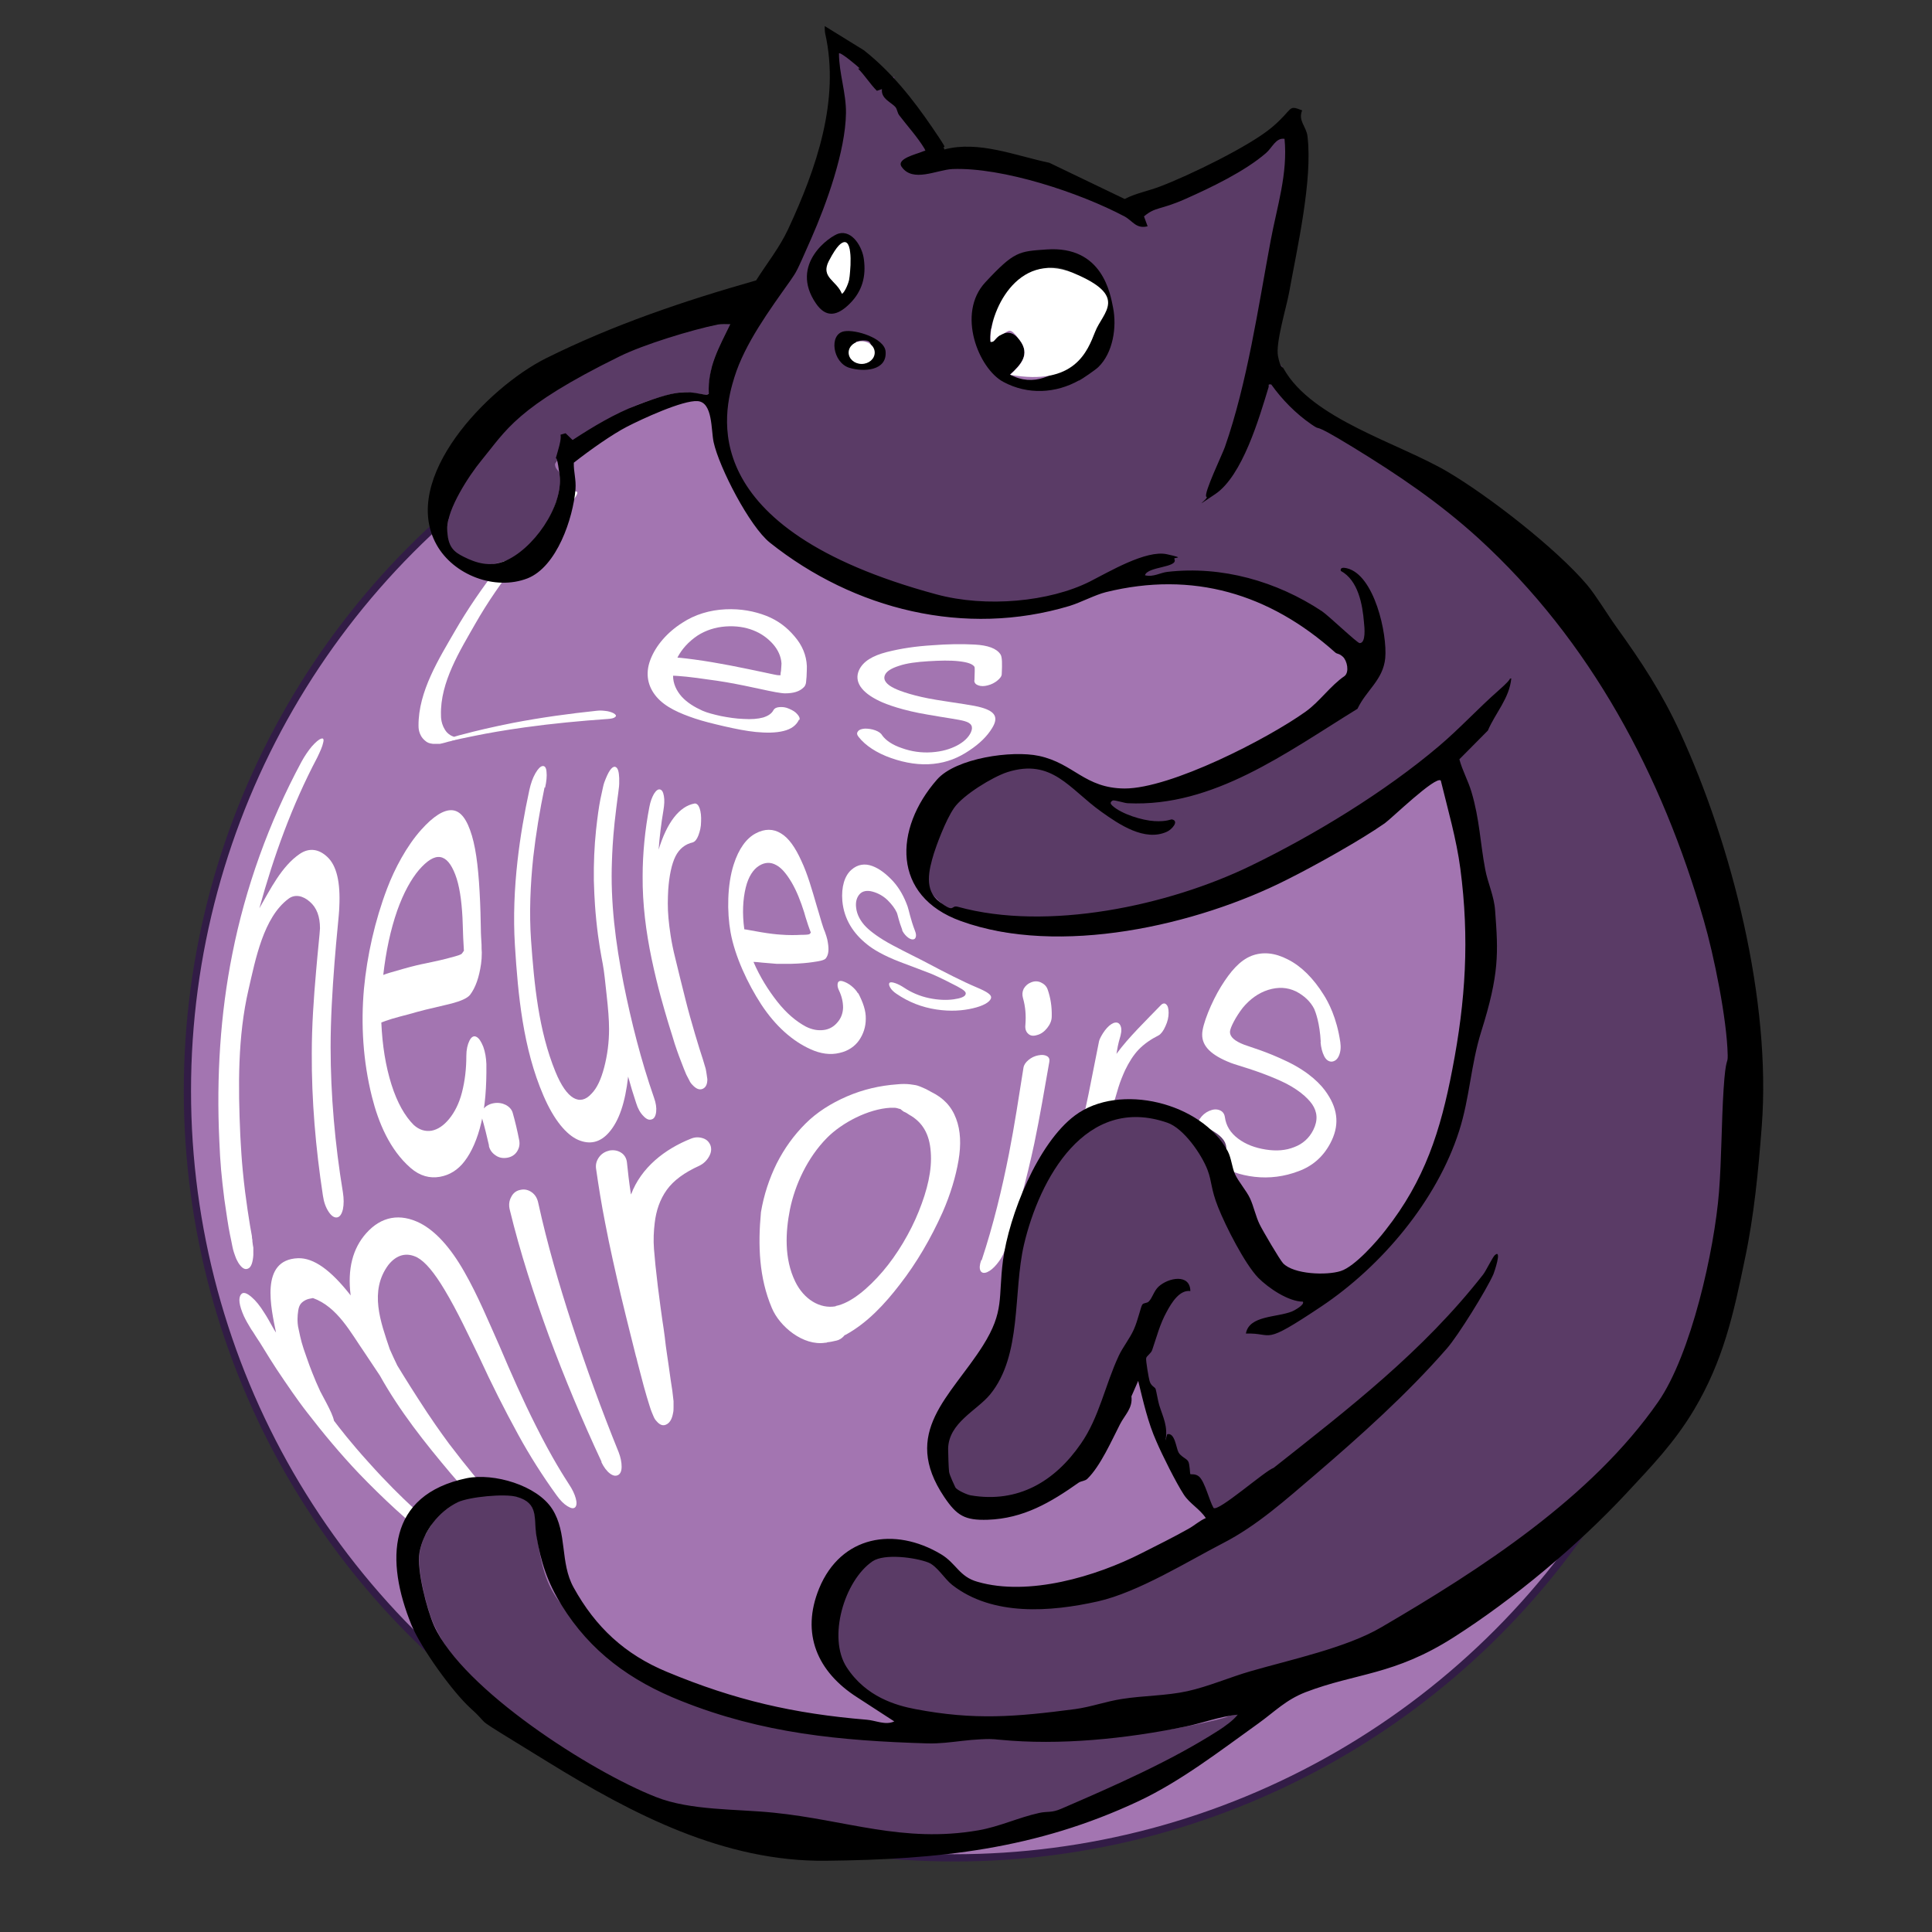 <?xml version="1.0" encoding="UTF-8"?>
<svg xmlns="http://www.w3.org/2000/svg" id="Calque_1" version="1.1" viewBox="0 0 800 800">
  <rect x="0" y="0" width="800" height="800" fill="#333333" stroke="none"/>
  <!-- Generator: Adobe Illustrator 29.2.1, SVG Export Plug-In . SVG Version: 2.1.0 Build 116)  -->
  <defs>
    <style>
      .st0 {
        stroke: #5a3b66;
        stroke-width: 6px;
      }

      .st0, .st1 {
        fill: #5a3b66;
      }

      .st0, .st2 {
        stroke-miterlimit: 10;
      }

      .st3 {
        fill: #fff;
      }

      .st2 {
        fill: #a375b1;
        stroke: #321c46;
        stroke-width: 3px;
      }
    </style>
  </defs>
  <circle class="st2" cx="395.2" cy="451.7" r="317.6"></circle>
  <g>
    <path class="st3" d="M131.3,313.8c-10.4,19.7-18,40.8-23.9,62.3,4.5-7.8,9.2-17.4,16.7-22.5,4.1-2.8,8.1-1.9,11.4,1.2,3.9,3.6,5.5,10.5,5,20.7-.1,3.7-1.1,11.5-2,23.3-.9,11.6-1.6,23.4-1.6,34.8,0,19.8,1.8,40.2,5.1,60.2.4,2.6.4,4.9,0,6.9-.5,2.1-1.3,3.2-2.4,3.4-1.1.2-2.3-.5-3.5-2.3-1.2-1.8-2-4-2.4-6.8-3-19.6-4.7-39.5-4.6-58.9,0-11.2.8-22.8,1.8-34.1.8-9.4,1.5-15.3,1.6-17.6,0-4.8-1.3-8.5-4.2-11-2.8-2.5-6.2-3.3-8.9-1.2-10.3,7.7-13.6,25-16.5,37.6-4.5,19.4-4.3,40.1-3.4,60.3.2,2.7.4,10.7,2,23.5.7,5.5,1.4,10,2,13.7.3,1.8.5,2.7.8,4.5,0,.7.1,1.2.2,1.6,0,.4,0,.9.1,1.3,0,.5.2,1.2.3,1.9,0,1.1,0,2.2,0,3.1-.2,3-.9,5.1-2.2,5.6-1.3.6-2.6-.2-4-2.4-.4-.7-.9-1.6-1.2-2.5-.3-.7-.5-1.5-.7-2-.2-.6-.4-1.4-.6-2.4-.2-1.2-.6-2.9-1-4.9-.7-3.4-1.4-8.3-2.3-14.5-1.2-9.7-1.7-14.6-2.1-24.6-1.2-25.9.4-52.1,5.4-77,5.4-27.3,15.1-54.4,28.6-79.5,1.3-2.4,2.8-4.6,4.3-6.4,1.6-1.8,2.9-2.9,3.8-3.2,1-.4,1.3.2.9,1.7-.3,1.5-1.2,3.5-2.4,6Z"></path>
    <path class="st3" d="M201.4,440.8c.1,9.2-.5,17.2-2.1,24-1.6,6.8-4,12.2-6.9,16-2.8,3.7-6.3,5.8-10.3,6.5-4.1.7-8.2-.3-12.1-3.7-8.6-7.5-13.3-18.7-16-29.5-3.7-14.8-4.6-30-3.3-44.6,1.3-13.8,4.5-28.2,9.6-41.6,3.1-8.2,8.1-17.6,14.1-24.3,5-5.6,9.4-8.4,12.9-8.1,3.5.3,6.1,3.8,8.1,10.5,2,6.7,2.9,15.9,3.4,27.5.1,1.9.2,5.5.3,10.7,0,2.7.2,5,.3,7,0,1.3,0,1.9.1,3.2,0,1.8-.1,3.3-.3,4.7-.8,5.6-2.3,9.9-4.6,12.9-1.2,1.4-3.8,2.5-7.5,3.5-2.7.7-6.4,1.5-10.9,2.6-2.8.7-4.2,1.1-7,1.9-2.8.7-4.2,1.1-7,1.9-1.9.6-3.4,1.1-4.3,1.5.4,9.5,1.8,18.1,4.2,25.7,2.4,7.6,5.6,13.1,9.2,16.7,2.3,2.1,4.8,2.8,7.4,2.4,2.6-.5,5-2.1,7.3-4.9,2.2-2.7,4.1-6.3,5.3-11,1.2-4.7,1.8-9.7,1.8-15.1,0-2.6.5-4.7,1.3-6.3.8-1.6,1.8-2.1,2.8-1.6,1.1.5,2,1.9,2.9,4.1.8,2.2,1.2,4.6,1.3,7.2ZM192.1,393.8c-.1-1.5-.2-3.4-.3-5.5-.2-4.4-.2-7.2-.3-8.4-.4-7.4-1.3-13.4-3-17.8-1.7-4.4-3.7-6.8-6.2-7.2-2.5-.4-5.4,1.4-8.8,5.3-3.3,3.9-6.4,9.5-9,16.8-2.8,8-4.7,17-5.8,26.7,1.2-.5,3.9-1.3,8.2-2.5,4.2-1.2,7.3-1.9,9.4-2.3,4.3-.9,7.9-1.7,10.3-2.4,2.7-.7,4.4-1.2,4.7-1.7.2-.2.4-.6.7-1Z"></path>
    <path class="st3" d="M225.5,326c-2,9.6-3.6,19.3-4.7,29-1.2,11.4-1.7,23.1-.9,34.4,1.3,18.1,3.1,37.3,10.1,54.4,4.7,11.5,10.2,14.3,14.9,9.1,2.3-2.3,4-6,5.3-11,1.3-5,2-10.3,2-15.8,0-3.9-.4-8.6-1-14-.6-5.5-1-9.7-1.6-12.9-.6-3.2-1.8-9.2-2.7-18.2-.9-9-.9-14.6-1-16.4-.1-7.1.2-14.1.9-20.8.6-5.6,1.2-9.8,1.8-12.8.4-2,.8-3.7,1.1-5.1.3-1.4.7-2.5,1.1-3.4,1.6-4,3.1-5.6,4.3-4.8.8.5,1.2,2,1.3,4.5,0,.9,0,1.4,0,2.3,0,.9-.1,1.3-.2,2.2-.1,1.1-.3,2.4-.5,3.9-.2,1.8-.7,5.1-1.2,9.9-.8,7.6-1,12.9-1.1,15.8-.7,17.3,1.5,34.1,4.8,50.9,3.2,15.9,7.2,31.8,12.6,47.3.8,2.2,1.1,4.2.9,5.9-.2,1.7-.8,2.8-1.8,3.1-1.1.4-2.2,0-3.5-1.4-1.3-1.3-2.3-3.1-3-5.4-1.4-4.3-2.1-6.5-3.3-10.9-1.2,10.6-3.7,18.4-8.1,23.3-3.5,3.9-7.7,5-12.6,2.9-4.8-2.1-10-8.1-14.4-18.4-8.4-19.5-10.5-41.4-11.8-62.4-.7-11.5-.2-23.3,1.1-34.8,1.1-9.8,2.8-19.6,4.9-29.3.6-2.7,1.4-5,2.5-6.9,1.1-1.9,2.1-2.9,3-3,.9-.1,1.5.7,1.6,2.4.2,1.7,0,4-.6,6.6Z"></path>
    <path class="st3" d="M272.6,352.2c3.5-11.6,8.7-18.4,15.1-19.5.8,0,1.5.6,2,2,.5,1.5.7,3.3.6,5.5,0,2.2-.5,4.1-1.1,5.7-.6,1.6-1.4,2.6-2.3,2.9-3.1.7-5.6,2.6-7.2,5.8-1.6,3.2-2.6,8.1-3,13.8-.2,3.6-.3,7.6.1,11.8.4,4.2,1.1,9.8,2.8,16.5,1.6,6.8,2.8,11.3,3.5,14.2,0,.1.3,1.2.8,3.2.5,2,1.1,4.3,1.8,6.8.7,2.5,1.4,4.9,2.1,7.3,1.3,4.4,2.4,7.9,3.2,10.3.5,1.6.9,3,1.2,4,.2.9.3,1.7.4,2.3.1.8.2,1.5.3,2.1,0,2-.6,3.3-1.8,3.9-1.4.7-2.9.1-4.5-1.7-.5-.5-.9-1.1-1.2-1.8-.3-.5-.6-1.2-1-1.9-.4-.7-.7-1.7-1.2-2.8-.7-1.9-1.8-4.5-2.9-7.7-.8-2.2-1.1-3.3-1.8-5.6-.6-1.8-.8-2.7-1.4-4.5-.3-.9-.4-1.4-.7-2.3-1.4-4.8-4-13.2-6.6-25.6-2.3-11-3.8-22.6-3.7-34.1,0-9.4,1-19.5,2.8-28.7.4-2.2,1.1-4,1.9-5.4.9-1.4,1.7-2,2.5-1.8.8.2,1.3,1,1.6,2.7.3,1.6.2,3.6-.2,6-.9,5.3-1.6,10.9-2,16.5Z"></path>
    <path class="st3" d="M355.3,411.1c2.1,4,3.3,7.5,3.2,10.8,0,3.3-1,6.3-2.8,8.9-1.7,2.4-4.4,4.4-8.1,5.2-3.7.9-7.8.4-12.1-1.6-7.3-3.3-14.4-9.5-20.3-18.5-5.6-8.6-10.9-19.9-12.7-29.9-1.5-8.4-1.4-19.6,1.3-28,2.1-6.6,5.3-10.9,9.1-12.9,3.7-2,7.3-2,10.5,0,3.2,1.9,5.9,5.8,8.4,11.3,2.6,5.5,4.4,11.9,6.5,19.1.4,1.2,1,3.4,1.9,6.4.5,1.6.9,2.9,1.4,4,.2.7.4,1.1.6,1.8.3,1,.5,1.8.6,2.6.5,3,.3,5.1-.9,6.6-.6.7-2.5,1.1-5.4,1.5-2,.3-5,.6-8.9.7-2.4,0-3.6,0-6,0-2.4-.2-3.6-.3-6-.5-1.7-.2-2.9-.3-3.6-.3,2.7,6.3,6.2,11.8,9.9,16.5,3.7,4.7,7.7,8.1,11.8,10.3,2.6,1.3,5,1.7,7.4,1.4,2.4-.3,4.3-1.5,5.7-3.2,1.4-1.6,2.2-3.6,2.3-6,0-2.3-.5-4.7-1.7-7.2-.6-1.2-.7-2.2-.5-3,.2-.8.9-1.1,2-.8,1.1.3,2.5,1,3.7,2,1.2,1,2.1,2,2.7,3.1ZM335.8,386.3c-.4-.9-.7-2-1.2-3.3-.9-2.7-1.4-4.4-1.6-5.2-1.5-4.7-3.1-8.8-5.2-12.4-2.1-3.5-4.1-6-6.4-7.2-2.3-1.3-4.7-1.2-7.1.3-2.4,1.5-4.4,4.5-5.5,9-1.2,4.9-1.5,10.8-.6,17.3,1,.1,3.3.6,6.9,1.2,3.6.6,6.3.9,8,1,3.7.3,6.6.2,8.5.1,2.2,0,3.5-.1,3.7-.4.1-.1.3-.3.4-.5Z"></path>
    <path class="st3" d="M373.7,385.3c-1.6-4.1-2-6.6-2.3-7.3-.8-1.8-2.1-3.5-3.9-5.3-1.9-1.8-4-2.9-6.2-3.5-2.2-.6-4.1-.3-5.3,1-1.2,1.3-1.8,3.2-1.5,5.6.3,3,1.9,5.8,4.2,8.1,1.6,1.6,5.2,4.5,11.1,7.6,6,3.2,10.9,5.5,14.6,7.5,6.6,3.5,14.2,7.4,19.9,9.8,4.5,1.9,6.6,3.2,6,4.7-.6,1.5-3.1,3-7.4,4-4.2,1-9.3,1.4-15.2.5-5.9-.9-11.4-3-16.5-6.5-1.2-.8-2.1-1.7-2.6-2.6-.5-.9-.6-1.5-.3-1.9.4-.4,1.2-.3,2.4.1,1.2.4,2.5,1.1,3.7,1.9,3,2,6.5,3.5,10.3,4.3,3.8.8,7.3.9,10.2.5,2.9-.4,4.6-1.1,4.9-2,.4-.9-.3-1.7-3.5-3.4-3.7-1.9-7-3.6-10.5-5.1-3-1.2-7.4-2.8-12.9-4.9-7.1-2.7-11.5-5.4-13.8-7.3-5.7-4.5-9.6-10.4-10.3-18-.5-6,1-10.5,3.7-12.9s5.7-2.7,8.7-1.6c3,1.1,5.8,3.3,8.6,6.3,2.7,3,4.6,6.5,6,10.4.6,1.7,1.2,5.3,3.1,10.2.4,1,.5,1.9.3,2.5-.2.7-.6,1-1.3,1-.7,0-1.5-.4-2.4-1.2-.9-.8-1.6-1.8-2.1-2.9Z"></path>
  </g>
  <g>
    <path class="st3" d="M235.8,208.8c-15,14.8-28.8,31.6-39,49.5-6.2,10.9-14.6,24.2-14.2,37.8,0,.6-.1,4.1,2.4,7.1,1,1,1.6,1.4,3,1.9,1.6-.5,2.4-.7,4-1.1,5.2-1.4,12-3,20.6-4.7,11.5-2.2,23.1-3.8,34.6-5,1.5-.2,3,0,4.4.2,1.4.3,2.4.7,3,1.2.6.5.6.9,0,1.3-.5.4-1.5.6-2.8.7-11.5.8-23.1,1.9-34.6,3.5-8.6,1.2-15.3,2.4-20.2,3.4-2.6.5-3.8.8-6.3,1.3-.7.2-1,.2-1.7.4-.3,0-.4,0-.7.2-.2,0-.3,0-.6.1-.3,0-.5.1-.7.2-.9.2-1.8.4-2.7.7-.8.2-1.5.4-2.1.5,0,0-.2,0-.4,0,0,0-.1,0-.2,0-.1,0-.2,0-.3,0,0,0,0,0-.2,0,0,0,0,0,0,0-.2,0-.2,0-.4,0-.6,0-1,0-1.5,0-1.6-.2-2.3-.5-3.3-1.4-2.7-2.3-2.6-5.6-2.6-6.1-.1-14.2,8.5-27.8,15.2-39.4,10.4-18,24-34.8,38.3-50.3,1.7-1.9,3.7-3.5,5.8-4.8,2.1-1.4,3.8-2.1,5.1-2.4,1.3-.3,1.6.1,1.2,1.1-.4,1-1.4,2.3-2.9,3.8Z"></path>
    <path class="st3" d="M330.9,297.9c-1.1,2.4-3.2,4-6.5,4.8-3.3.8-7.1.8-11.4.4-4-.4-8.5-1.3-13.3-2.4-4.7-1.1-8.4-2-12-3.2-6.2-2.1-12.1-4.6-15.8-8.9-3.7-4.3-4.8-9.6-2.6-15.4,2.2-5.8,6.9-11.3,13.2-15.3,5.3-3.5,11.5-5.3,17.9-5.6,6.4-.3,12,.8,16.9,2.7,4.8,1.9,8.5,4.7,11.7,8.5,3.2,3.7,4.9,7.8,5.1,12.3,0,.7,0,2.1-.1,3.9,0,.9-.2,1.8-.2,2.5,0,.4-.1.7-.2,1.1-.2.6-.5,1.1-.9,1.4-1.6,1.6-4.1,2.4-7.6,2.4-1.7,0-5.3-.7-10.3-1.8-3.6-.8-8.9-1.9-14-2.8-3.2-.5-4.8-.8-8.1-1.2-3.3-.5-5-.7-8.5-1.1-2.4-.2-4.3-.4-5.5-.4,0,3.3,1.4,6.2,3.6,8.7,2.3,2.5,5.3,4.3,8.6,5.8,2.1.9,4.5,1.5,7.6,2.2,3.1.6,6.3,1.1,9.4,1.2,3.2.2,5.9,0,8.1-.6,2.2-.7,3.6-1.7,4.3-3.1.4-.7,1.2-1.1,2.4-1.2,1.3-.1,2.6,0,4.1.7,1.4.6,2.6,1.3,3.4,2.3.8.9,1.1,1.7.8,2.4ZM323.2,279.8c0-.6,0-1.2.2-2,.1-1.6.2-2.6.2-3.1-.2-2.9-1.4-5.6-3.6-8.1-2.3-2.5-4.8-4.3-8.1-5.6-3.3-1.3-7.1-1.9-11.4-1.6-4.3.3-8.3,1.6-11.7,3.8-3.7,2.5-6.5,5.6-8.3,9.1,1.6.1,5.2.5,10.6,1.3,5.3.8,9.1,1.6,11.5,2,5.2,1,9.8,2,13.2,2.7,3.7.8,6,1.3,6.5,1.3.3,0,.7,0,1,0Z"></path>
    <path class="st3" d="M403.5,281.8c.1-3.3.2-5.3,0-5.7-.8-1.2-2.9-1.9-6.5-2.3-3.5-.4-7.8-.3-12.6,0-4.8.3-8.9.8-12.1,1.9-3.2,1-5.3,2.3-5.9,3.9-.8,2,.7,3.9,4.1,5.5,2.3,1.1,8.1,3.2,17.3,4.7,9.2,1.5,15.4,2.2,18.7,3.2,5.9,1.7,6.9,4.3,4.3,8.5-2,3.3-5.1,6.4-9.5,9.3-4.3,2.9-9,4.9-14.8,5.5-5.6.6-11.5-.3-17.5-2.4-6-2.1-10.7-5.2-13.5-8.8-.7-.9-.8-1.6-.2-2.3.5-.7,1.5-1,2.9-1.1,1.4,0,2.8.2,4.2.7,1.4.5,2.4,1.2,2.9,2.1,1.5,2.1,4.3,4,8.2,5.3,3.9,1.4,8.1,2,12.3,1.7,4.3-.3,7.6-1.3,10.5-2.8,2.8-1.5,4.7-3.3,5.7-5.4,1.1-2.4.3-3.9-2.6-4.7-2.4-.7-7.4-1.3-15.3-2.7-10.2-1.7-17-4.2-19.9-5.6-7.6-3.6-10.6-8.1-8.5-12.8,1.7-3.7,5.7-6,11.5-7.5,5.9-1.5,12.1-2.4,18.7-2.8,6.3-.5,12.2-.6,17.7-.3,5.5.3,9.1,1.6,10.7,4.1.7,1.1.7,3.9.5,8.1,0,.9-.7,1.8-1.8,2.7-1.1.9-2.4,1.6-4,2-1.5.4-2.8.4-3.9,0-1.1-.4-1.6-1-1.7-2Z"></path>
  </g>
  <g>
    <path class="st3" d="M210.9,659.6c-10.5-6.5-20.7-13.2-30.4-20.6-11.4-8.7-22.2-18.8-32-29-7.4-7.8-14.6-16.4-21.3-25.1-1.5-1.9-4.8-6.3-9.4-13.1-4.7-6.8-7.9-12.2-10.2-15.9-.1-.2-.3-.5-.6-.9-.3-.4-.7-1.1-1.3-2-.5-.9-1.1-1.7-1.7-2.6-1.3-2.1-2.3-3.9-3-5.4-2-4.5-2.4-7.5-1.2-9,.9-1.2,2.5-.6,4.6,1.3,1.4,1.2,3.2,3.3,5.1,6.4,1,1.5,2.1,3.5,3.5,6,.4.7.8,1.4,1.3,2.1-2-9.9-6.9-30.2,9.1-30.8,6.5-.2,13.6,4.9,21.8,15.4-1.4-11,.9-19.5,6.4-25.7,6.3-7.1,14.1-8.4,22.4-4.2,6.2,3.2,12.4,9.8,18.3,20.2,5.6,9.8,10,20.5,14.6,30.8,4.7,11.1,9.6,22.2,15,32.9,6.8,13.6,11.9,21.4,13.7,24.2,1.4,2.1,2.3,4,2.8,5.8.5,1.8.4,3-.2,3.7-.7.7-1.7.5-3.2-.4-1.5-.9-3-2.4-4.5-4.5-5.8-8-11.2-16.5-15.9-25.1-5.7-10.4-11.1-21.1-16.1-32-4.6-9.4-9-19-14.4-28-4.3-7.2-8-11.6-11.3-13.4-4.3-2.2-8.5-1.3-12,3.1-8,10.8-3.2,23.6.6,34.9,1.2,2.7,1.8,4,3.1,6.7,3.1,5.1,7.1,11.5,12.3,19.4,5.2,7.8,8.5,12.1,9.2,13.1,6.9,9.1,14,17.7,21.6,26.3.6.6.9.9,1.5,1.6.8.8,1.1,1.2,1.9,2,.8.9,1.5,1.5,2,1.9.9,1,1.4,1.4,2.4,2.4.4.5.8.9,1,1.1.7.7,1.4,1.5,2.1,2.3,1.9,2.5,3.1,4.3,3.1,5.4,0,1.2-1.4,1.1-4.3-.6-1.3-.7-2.2-1.4-2.9-1.9-.3-.3-.6-.5-.9-.7-.2-.2-.5-.4-.8-.7-3.7-3.2-8.7-7.7-14.5-13.9-5.8-6.2-9.5-10.6-11.5-12.9-10.8-12.8-21.2-25.9-29.4-40.6-2.1-3.1-4.1-6.2-6.2-9.3-5.9-8.5-11.3-19.1-21.5-22.8-1.2.2-2.2.4-3,.8-.8.4-1.5.9-2,1.5-.5.6-.9,1.5-1.1,2.8-.2,1.3-.3,2.5-.3,3.5,0,1,0,2.5.5,4.5.4,2,.8,3.7,1.2,5.2.4,1.5,1.1,3.6,2,6.1.9,2.6,1.7,4.8,2.4,6.5,1.2,3.1,1.9,4.6,3.3,7.7.1.2.4.7.9,1.7.8,1.5,1.4,2.7,1.8,3.4,1.5,2.9,2.6,5.2,3,7.1,2.2,2.9,6.7,8.8,14.3,17.2,7.5,8.4,13.8,14.5,18,18.4,4.2,4,9.9,9,17.3,14.9,7.5,5.9,14.7,11,21.5,15.3,2.9,1.9,5.4,3.7,7.7,5.4,2.2,1.7,3.5,2.9,3.8,3.6.3.7-.6.7-2.5,0-2-.7-4.5-1.9-7.3-3.6Z"></path>
    <path class="st3" d="M202.5,474.4c-.9-3.9-1.8-7.7-2.9-11.4-.5-1.5-.2-2.8.7-4,1-1.1,2.4-1.9,4.2-2.2,1.8-.3,3.5,0,4.9.7,1.5.8,2.5,1.9,2.9,3.3,1,3.5,1.9,7.3,2.7,11.4.3,1.7,0,3.2-.9,4.6-.9,1.4-2.3,2.3-4.1,2.6-1.8.3-3.4,0-4.8-1-1.5-1-2.4-2.3-2.8-4ZM249.1,605.3c-8-17.1-15.3-34.6-21.8-52.1-6.2-17-11.9-34.5-16.2-52.2-.5-2-.3-3.8.6-5.4.8-1.6,2.1-2.6,3.8-2.9,1.7-.4,3.3,0,4.7,1,1.4,1,2.3,2.5,2.7,4.5,3.7,16.9,8.6,33.7,13.9,50,5.8,17.8,12.3,35.7,19.4,53.2.8,2.1,1.2,4.1,1.2,5.9,0,1.8-.5,3-1.5,3.5-1,.5-2.1.3-3.4-.7-1.3-1-2.5-2.6-3.5-4.7Z"></path>
    <path class="st3" d="M261.3,494.6c4.2-11.2,14-18.8,24.8-23.1,1.7-.7,3.3-.7,4.9-.2,1.6.5,2.6,1.5,3.2,3,.5,1.5.3,3-.6,4.6-.9,1.6-2.2,2.9-4,3.8-6.2,2.8-10.7,6.1-13.5,10-2.8,3.9-4.4,8.5-5,13.7-.4,3.3-.6,7-.3,10.8.3,3.9.8,9,1.6,15.5.8,6.5,1.5,11.3,1.9,14.2,0,.2.2,1.3.5,3.3.3,2.1.6,4.4.9,7.1.4,2.6.7,5.2,1.1,7.6.6,4.7,1.2,8.3,1.6,11,.2,1.7.4,3.2.5,4.3,0,.9,0,1.9,0,2.5,0,.8,0,1.6-.2,2.4-.4,2.3-1.2,3.8-2.5,4.6-1.5.9-2.9.5-4.4-1.3-.4-.4-.8-1-1.1-1.7-.2-.5-.5-1.2-.8-1.9-.3-.7-.6-1.6-1-2.9-.6-1.9-1.4-4.5-2.3-7.8-.6-2.3-.9-3.4-1.5-5.7-.5-1.8-.7-2.7-1.2-4.6-.2-.9-.3-1.4-.6-2.3-1.2-4.9-3.4-13.4-6.2-25.1-2.3-9.9-4.6-19.9-6.5-29.9-1.6-8.1-2.8-15.7-3.8-22.7-.2-1.7.2-3.2,1.3-4.7,1.1-1.5,2.6-2.3,4.3-2.7,1.8-.3,3.4,0,4.8.9,1.4.9,2.2,2.3,2.4,4,.4,4,.9,8.3,1.6,12.9Z"></path>
    <path class="st3" d="M349.8,552.8c-1.1,1.4-2.4,2.1-3.4,2.3-1.3.3-2.6.6-3.8.7-.3.2-.6.2-.9.2-9.1,1.4-18.9-6.7-22.1-14.4-5.3-12.5-5.8-25.9-4.5-39.7,1.2-7.1,3.4-13.8,6.5-20.1,3.2-6.3,7.1-11.7,11.9-16.5,4.7-4.7,10.5-8.4,17.2-11.3,6.7-2.9,13.7-4.5,20.8-5,1.9-.2,3.7-.2,5.4,0,1.7.2,2.8.4,3.5.7.7.2,1.7.7,3.1,1.3.9.5,1.3.7,2.2,1.2,4.9,2.4,8.3,5.9,10.2,11,1.9,5,2.1,10.8,1,17.3-1.1,6.5-3.3,14-6.6,21.5-4.8,10.7-10.7,20.9-17.8,30-6,7.8-13.3,15.8-22.5,20.8ZM346,540.8c6.3-1.2,13.4-7.2,19.5-14.3,6-7,11.5-16.3,14.9-24.8,3.6-8.9,5.6-17.2,5-24.7-.5-7.5-3.5-12.4-8.9-15.4-.7-.5-1.5-1-2.3-1.3-.6-.4-.9-.7-1.4-1.1-.4,0-.8-.2-1.2-.3-.4-.1-.8-.2-1.2-.2-.7,0-1,0-1.7,0-9.2.5-20.1,6.2-26.3,12.5-8,8.1-13.2,19.3-15.3,29.6-1.8,9.1-2.5,20.3,2.2,29.9,3.5,7.2,10.1,11.4,16.8,10.2Z"></path>
    <path class="st3" d="M424.6,424.2c.3-3.8,0-7.4-1-10.9-.4-1.4-.3-2.7.3-3.9.7-1.2,1.7-2.1,3-2.6,1.4-.6,2.8-.6,4.1,0,1.3.6,2.3,1.5,2.8,2.9,1.2,3.4,1.8,7.1,1.7,11.2,0,1.7-.7,3.3-1.9,4.8-1.2,1.5-2.6,2.5-4.2,2.9-1.6.5-2.8.3-3.7-.6-.9-.8-1.3-2.1-1.1-3.7ZM406.5,521.8c4.8-14.5,8.4-29.4,11.3-44.1,2.3-11.7,4.1-23.7,6-35.6.2-1.2.9-2.2,2.1-3.2,1.2-1,2.5-1.6,4-1.9,1.5-.3,2.7-.2,3.6.3.9.5,1.2,1.3,1,2.4-2,11.3-3.9,22.7-6.2,33.7-3.2,14.9-7.2,30-12.3,44.5-.7,2-1.8,3.8-3.2,5.5-1.4,1.7-2.7,2.8-4.1,3.4-1.3.5-2.2.3-2.7-.6-.5-1-.4-2.4.3-4.4Z"></path>
    <path class="st3" d="M462.6,436c4.6-6.3,11.9-13.4,18.1-19.8.8-.8,1.6-.9,2.2-.3.7.6,1,1.8,1,3.5,0,1.7-.4,3.6-1.3,5.5-.8,1.9-1.9,3.3-2.8,3.8-3.2,1.6-6.1,3.6-8.3,5.9-2.2,2.3-4,5.2-5.6,8.5-1,2.2-2,4.6-2.8,7.2-.8,2.6-1.8,6.2-3.2,10.9-1.4,4.7-2.5,8.4-3.3,10.6,0,.1-.3,1-.8,2.6-.5,1.6-1.2,3.5-1.9,5.6-.7,2.1-1.5,4.2-2.2,6.2-1.4,3.8-2.7,6.9-3.6,9.2-.7,1.5-1.2,2.8-1.6,3.7-.4.8-.9,1.6-1.2,2.2-.4.7-.8,1.4-1.3,2.1-1.4,2-2.9,3.4-4.3,4.1-1.6.8-2.5.4-2.7-1.1,0-.4,0-.9,0-1.5,0-.5.2-1,.3-1.6.1-.6.4-1.4.7-2.5.5-1.6,1.2-3.9,2.1-6.7.6-1.9.9-2.9,1.5-4.7.5-1.5.7-2.3,1.1-3.7.2-.7.3-1.1.5-1.8,1.1-3.9,3-10.7,5-19.3,2-8.6,3.3-15.2,4.3-20.4,1-5.1,1.9-9.5,2.6-13.1.2-.9,1.2-2.8,2.4-4.4,1.2-1.6,2.4-2.6,3.6-3.1,1.2-.4,2.1-.2,2.7.8.6,1,.7,2.4.2,4.4-1.3,4.4-1.2,5-1.7,7.6Z"></path>
    <path class="st3" d="M546.9,431.6c-.4-8.1-2.2-12.6-2.7-13.8-1.5-3-4.1-5.5-7.6-7.3-3.6-1.7-7.3-1.9-11.5-.6-4.1,1.3-7.6,3.9-10.5,7.4-2.8,3.6-5.3,8.3-5.3,10,0,2.1,2,3.8,5.9,5.3,2.6,1,9,2.7,17.9,7,8.9,4.3,14,9.4,16.5,13.3,4.6,6.9,5,13.5,1.2,20.6-3,5.6-7.4,9.4-13.2,11.5-5.8,2.2-11.9,3-18.1,2.3-6-.7-11.3-2.5-15.9-5.9-4.6-3.3-7.2-7.8-7.9-13.7-.2-1.4.1-2.8,1.1-4.4,1-1.5,2.3-2.6,3.9-3.3,1.6-.7,3-.8,4.3-.3,1.3.5,2,1.5,2.2,2.9.5,3.6,2.3,6.5,5.5,8.9,3.2,2.4,7,3.8,11.4,4.5,4.4.7,8.3.4,11.8-1,3.5-1.3,6.2-3.7,7.9-7.1,2-4,1.7-7.5-.5-10.7-1.9-2.7-6.1-6.6-13.6-9.9-9.8-4.3-17-6-20.1-7.2-7.9-3.1-11.9-6.8-11.8-11.8,0-4,3.9-13.5,7.8-19.8,3.9-6.3,7.8-10.8,12.6-12.7,4.7-1.8,9.7-1.3,15.1,1.5,5.4,2.7,10.5,7.7,14.8,14.6,1.9,3,5.4,9.4,6.9,19.7.3,2.2.1,4-.6,5.6-.7,1.6-1.8,2.3-3,2.4-1.2,0-2.3-.7-3.1-2.3-.8-1.6-1.3-3.5-1.5-5.9Z"></path>
  </g>
  <g>
    <path class="st0" d="M356.9,27.6c2.8,2.8,5,6.4,7.8,9.2l2.1-.7c-.5,4.1,4,5.6,5.7,7.6s.7,2.3,1.5,3.3c3.5,4.6,7.5,8.9,10.5,13.9.3,1.6-.3.8-1,1.1-2.3,1-10.8,2.9-8.6,6.2,4.6,6.8,36.5-16.6,92.2,20.6,3.2,2.1,4.8,5.2,9.6,4.1l-1.5-4.1c4.9-4.1,11.4-4.7,17.1-7.2,10.6-4.7,24.6-11.3,33.4-19s4.1-6.5,7.7-5.9c1.4,14.4-3.1,28-5.7,41.9-5.2,27.8-9.7,59.1-19,85.7s-9,19.4-7.7,20.6c1.8.3,2.4-.2,3.7-1.1,11.3-7.6,18.2-31.6,22.1-44.3s-.5-1.3,1.1-1.1c4.5,6.3,10.2,12.1,16.6,16.5,5.3,3.6,11.8,6.1,17.1,9.4,18.8,11.5,35.8,22.9,52.1,37.8,46.5,42.4,146.5,129.8,86.6,339.6-20.2,70.8-135.5,152.7-295.8,151.3-33.6-.5-48.2-16.6-52.6-23.4-8-12.3-1-35.9,10.7-43.9s17.7-1.6,23.1.5,6.6,6.7,9.9,9.3c16.7,13,40.6,11.2,60.3,6.8,16.8-3.8,36.4-16.2,51.8-24.1s26.1-18.1,38.1-28.3c19-16.3,38.2-33.5,54.6-52.3,4.6-5.2,16.5-24.4,19.3-30.8.3-.7,3.7-10.6.6-7.9s-3.7,6.5-4.9,8.1c-24.8,31.8-55.2,55.1-86.7,80-3.6,1.2-23,18.4-24.9,16.6-1.8-3.1-3.6-10.6-5.9-12.9s-3.4-.9-3.7-1.1,0-3.8-.9-5.3-3.6-2.8-4-3.7c-1-1.8-1.5-8.4-4.7-7.5l-.7,2.6c1.1-6-1-9.6-2.6-14.7s-1.2-6-1.5-6.7-1.9-1.2-2.5-3.3-1.5-8.9-1.4-9.4c.2-1,2-2,2.5-3.4,1.9-5.5,3.1-10.6,6.1-16,1.9-3.5,5.2-9,9.7-8.4-.1-7.3-9.1-5.6-13.2-1.8s-2.5,4.7-4.1,6.2-2.1.6-2.6,1.2-2.5,8.1-3.5,10.3c-1.7,3.8-4.5,7.2-6.2,10.8-5.8,12.4-8.1,25.5-15.8,36.6-10.8,15.5-26,24.6-45.5,21.3-1.5-.3-5.8-2.1-6.4-3.3s-2.6-6.1-2.6-6.4c-.2-1.4-.4-7.9-.4-9.6.2-10.8,11.9-15.8,17.4-22.5,13.2-16.3,9.3-42.1,14-62,6.4-27.3,25.5-62.3,59.4-50.5s14.1,13.1,16.6,19.5c1.9,5,2.5,10.5,4.4,15.5,3,7.7,10.9,23.4,16.6,29.2,4.3,4.4,12.3,9.8,18.5,9.9.8,1.4-3.5,3.6-4.4,4-6.2,2.6-17.9,1.6-19.2,9.2,11.9-.4,21.6-4.6,31.2-11.2,85.3-58.9,65.7-201.7,62.2-213.1-1.4-4.7-3.8-8.9-5-13.5l11.8-11.9c3.1-7.3,8.9-13.3,9.7-21.6-2.4.7-3.6,3.5-5.5,5.2-8.1,7.2-15.8,15.6-24.4,22.8-22.4,18.9-51.6,36.7-78,49.6-34.2,16.6-95.9,40-125.5,15.7-35.8-29.4,18.5-52.5,24.8-54.5,18.6-5.8,25.6,7,38.8,16.4,7.4,5.3,18,12.5,27.2,8.3,2-.9,5.3-4.5,2.1-5.1s-5.4.8-7.3.7c-5.1-.3-13.5-2.9-17.3-6.3s-1.2-1.5,0-2.2,5,1,6.3,1.1c35.3,1.7,105.6-51,106.5-60.1,1-10-4.5-34.5-15.9-37.2s-2.9-.6-2.5,1.1c7.2,3.9,9,13.9,9.6,21.4s.9,8.5-1.8,8.5-12.9-11.4-15.6-13.2c-18.7-12.4-41.5-18.9-64-16.3s-5.9,2.3-9.3,1.4c1.2-3.7,13.9-3,12.2-6.7-.8-.9-1.9-1.7-3.1-2-8.7-2-23.7,9.8-32,13.1-19.9,7.9-28.2,14.3-64.2,6.1-106.9-24.2-85.8-83.2-82.9-92.6,4.2-13.9,14.6-27.9,23.1-39.9,2.8-4,6.6-12.6,8.7-17.5,6.3-14.3,14.2-36.2,14.4-52,0-8.3-2.9-16.4-2.9-24.7.6-.7,7.7,5.4,8.6,6.2ZM348.1,96.1c-3.4.9-11.9,9.8-12.3,13.5s1.1,12.6,2.9,15.4c4.2,6.2,9.4,4.7,14,0s6.8-11.2,5.8-18.4c-.6-4.9-4.8-12.1-10.4-10.6ZM447.6,156.8c1.2-.7,6.9-4.6,8-5.6,6-5.9,7.7-16.5,6.1-24.6-1.1-5.4-9.1-24.3-21.6-21.1-11.1,2.8-24.1,1.2-31.3,10.7s-5.7,19.5-3.2,25.2,1.4.9,1.6,1.5c2.5,6.2,2.9,10.2,8.9,14.5,9.5,6.8,21.8,4.9,31.4-.6ZM350.7,138.9c-6.4,1.3-5,10.7,1.9,12.8s14.3,1,13.5-7.1-10.7-6.6-15.4-5.7Z"></path>
    <path class="st1" d="M512.6,710c-1.8,2.5-.6,1.7-7.9,6.5-183,120.6-305.1-.8-324.9-43.5-3.1-6.7-7.2-23.1-6-30.2,1.4-8.8,8-17.1,16-20.9s19.3-3.6,24.2-2.2c9.4,2.7,7,9,8.2,16.1,1.9,11,3.2,20,10.4,28.7,15.1,18.1,23.9,29.7,49,36.8,96.6,27.2,184.6,18.6,209.1,13.7s14.4-4.3,22-5Z"></path>
    <path class="st1" d="M302.5,134.2c-4.5,9.3-9.5,17.9-8.9,28.7-.8,1.2-8.1-.6-9.8-.6-4.9,0-14.9,3.4-19.8,5.3-9.4,3.6-34.3,22.2-34.2,24.6s1.7,2.3,1.9,4.4c1.6,13.1-10.7,32.5-23.1,35.9-24.4,6.8-23.4-9.7-23.4-13.8,0-8,15.6-67.5,111.9-84.3,1.8-.3,3.6-.1,5.4-.2Z"></path>
    <path d="M391,61.9c14.2-3.8,29.6,2.6,43.5,5.5l31.2,15c4.6-2.4,9.8-3.3,14.7-5.2,11.7-4.4,37.1-16.7,46.3-24.5s6.3-9.4,12.5-7c-1.8,4.3,1.7,6.6,2.2,10.7,2.2,18.2-4.3,46.3-7.6,64.7-1.1,6.1-5.7,21-4.6,26.4s1.7,4,2.3,5.1c11.7,21,47.7,30.8,68,42.8,17.1,10.1,44.9,31.7,57.7,46.8,3.9,4.7,8.3,12.1,12.1,17.4,10.5,14.6,18.8,27.2,26.4,43.7,21.5,46.8,37.8,111.1,33.8,163.1-1.4,18.4-3.2,37.2-7,55-4.7,22.8-8.9,41.9-21,62.3-8.2,13.7-17.4,23.2-28,34.6-20.1,21.6-46.8,43.9-71.6,59.7s-40.1,14.6-61.3,22.7c-8.2,3.2-12.7,8-19.5,12.9-15.8,11.3-32,23.9-49.6,32.2-42.6,20-82.9,24.2-129.4,24.7-42.3.5-80.2-19.3-115.4-41s-21.6-12.9-31.8-22.1c-7.6-6.9-20.5-24.9-24.5-34.5-10.9-26.7-10.1-53.9,22.8-60.8,11.2-2.3,29.2,2.9,35.5,12.8s3.1,22.1,8.8,32.4c9.1,16.5,21.3,27.8,38.7,35,28.1,11.7,52.5,17.3,82.7,19.8,3.8.3,7.7,2.4,11.4.7l-15.4-10c-16.4-10.5-23.4-26.3-15.7-45.1,9-21.8,31.1-25.7,50.5-14.1,6.3,3.8,7.5,9.3,15.1,11.4,21.1,6.1,49-2.2,68-11.9,6.3-3.2,13.2-6.6,19.4-10.1,2.5-1.4,4.5-3.3,7.1-4.4-2.5-3.8-6.6-5.9-9.1-9.7-3.2-4.9-8.9-16.3-11.3-21.9-3.6-8-5.5-16.7-7.6-25.2l-2.8,6.4c.6,4.9-2.7,7.6-4.7,11.5-3.5,6.8-8.1,17.3-13.5,22.6-1,1-2.5.9-3.6,1.6-11.6,8.2-22.9,14.9-37.7,15.4-9.5.3-12.8-1.7-18-9.4-18.1-26.9,2.6-41.5,16-62.7,9-14.3,6.3-19.8,8.3-35.2,2.5-18.8,14.4-48.6,29.8-60.1,18.4-13.8,52.5-5.3,63.3,14.8,1.5,2.9,1.7,6.6,3,9.5,1.4,3.1,4.7,6.8,6.2,10s2.4,7.6,4,10.8c1.2,2.5,8.3,14.6,9.7,16.1,4.4,4.6,18,5.1,23.9,3.2s15.2-12.6,18.5-16.9c16.3-20.7,22.8-41.1,27.7-66.7,5.5-28.4,7.1-54.1,3.3-83-1.6-12.2-5.2-24.6-8.1-36.5-2.2-2-20.5,15.8-23.2,17.7-10,7-29,17.6-40.2,23.2-37.8,19.2-94.7,32-135.3,17.3-28.7-10.3-27.8-38.2-9.9-58.6,7.8-8.9,31-12.2,42.2-9.8,14.5,3.1,18.9,13.4,35.5,13.5,19.1,0,58.9-20.4,74.9-31.8,5.9-4.2,10.2-10.7,16.2-14.8,2-1.7,1-6.3-.7-7.9s-2.3-1-3.3-1.9c-27.1-24.2-58.8-33.8-94.9-24.9-4.4,1.1-10.2,4.2-15,5.7-43.3,13-89.2,1.6-124.1-26.2-8.4-6.7-21-31.1-23.3-41.6-1.1-5-.3-16.5-6.6-17-6.1-.5-23.3,7.5-29.3,10.6s-15,9.4-22,14.9c-.1,3.9,1,6.8.7,11-1,12-7.7,32.1-19.9,36.9-13.5,5.2-30.6-1.4-37.6-13.9-15.4-27.5,21.2-65.2,45.2-77.2,27.9-13.9,57.2-23.8,87.1-32.3,4.6-7.3,9.6-13.4,13.3-21.3,11.6-25,21.5-53.3,15.3-80.9-.2-1-.2-2.1-.2-3.1l16.2,10c11.4,9,20.3,20.2,28.4,32.1s3.6,6,4.9,8.8ZM356,28.3c-.8-.8-8-6.9-8.6-6.2,0,8.2,3,16.4,2.9,24.7-.2,15.8-8.1,37.7-14.4,52s-5.9,13.4-8.7,17.5c-8.5,12-18.8,26-23.1,39.9s-17.8,62.5,83.6,89.9c20.6,5.6,46.9,3.1,63.6-5.3,7.9-4,23.3-13.2,31.9-11.3s2.3,1.1,3.1,2c1.7,3.6-11.1,3-12.2,6.7,3.4.9,6.4-1.1,9.3-1.4,22.5-2.6,45.3,3.9,64,16.3,2.7,1.8,14.6,13.2,15.6,13.2,2.7,0,2-6.6,1.8-8.5-.6-7.5-2.4-17.5-9.6-21.4-.4-1.7,1.6-1.3,2.5-1.1,11.4,2.7,16.8,27.2,15.9,37.2-.9,9.1-7.8,13.2-11.5,21-29.6,18.2-59.7,40.8-95.1,39.1-1.3,0-5.6-1.5-6.3-1.1-1.2.7-.9,1.4,0,2.2,3.8,3.4,12.2,6,17.3,6.3s6.8-.8,7.3-.7c3.1.7-.1,4.2-2.1,5.1-9.2,4.2-19.8-3-27.2-8.3-13.2-9.4-20.3-22.2-38.8-16.4-6.2,2-18.4,9.5-22.1,14.8s-7.6,16.3-8.4,18.9c-2.1,6.9-4.2,15.2,2.4,20.1s4.4,1.1,7.6,2c37,10.2,87-.4,121.2-17,26.4-12.8,55.6-30.6,78-49.6,8.5-7.2,16.2-15.6,24.4-22.8s3.1-4.5,5.5-5.2c-.8,8.3-6.6,14.3-9.7,21.6l-11.8,11.9c1.2,4.6,3.6,8.8,5,13.5,3.4,11.4,3.6,21.1,5.7,32.1,1,5.5,3.7,11,4.1,17.1,1.3,17.4,1.8,26.1-5.8,50.2-4.3,13.8-4.7,27.2-9.1,41-9.2,28.8-32.1,56-57.1,72.7s-19.3,10.8-31.2,11.2c1.3-7.6,12.9-6.6,19.2-9.2.9-.4,5.2-2.7,4.4-4-6.1-.1-14.2-5.6-18.5-9.9-5.6-5.8-13.5-21.4-16.6-29.2s-2.5-10.5-4.4-15.5c-2.5-6.5-9.9-17.2-16.6-19.5-33.9-11.8-53,23.2-59.4,50.5-4.6,19.8-.7,45.7-14,62-5.5,6.7-17.2,11.7-17.4,22.5,0,1.7.2,8.2.4,9.6s2.4,6,2.6,6.4c.7,1.2,5,3.1,6.4,3.3,19.5,3.3,34.7-5.7,45.5-21.3,7.7-11,10-24.2,15.8-36.6,1.7-3.6,4.5-7,6.2-10.8s2.9-9.5,3.5-10.3,1.8-.5,2.6-1.2c1.6-1.5,2.1-4.3,4.1-6.2,4.1-3.8,13.1-5.5,13.2,1.8-4.5-.6-7.8,4.9-9.7,8.4-3,5.4-4.2,10.5-6.1,16-.5,1.5-2.3,2.4-2.5,3.4s1.1,8.5,1.4,9.4c.6,2.2,2.2,2.5,2.5,3.3s1,5.1,1.5,6.7c1.6,5.1,3.7,8.8,2.6,14.7l.7-2.6c3.2-.9,3.7,5.7,4.7,7.5s3.3,2.5,4,3.7.7,5.1.9,5.3,2.2-.3,3.7,1.1c2.4,2.3,4.1,9.8,5.9,12.9,1.9,1.8,21.3-15.4,24.9-16.6,31.5-24.9,61.8-48.2,86.7-80,1.2-1.5,3.9-7.2,4.9-8.1,3.1-2.7-.3,7.2-.6,7.9-2.8,6.4-14.7,25.6-19.3,30.8-16.4,18.8-35.6,36-54.6,52.3-12,10.2-23.9,21-38.1,28.3s-35,20.3-51.8,24.1c-19.7,4.4-43.6,6.2-60.3-6.8-3.3-2.6-6.2-7.8-9.9-9.3-5.4-2.1-18.2-3.8-23.1-.5-11.7,8-18.7,31.6-10.7,43.9s20.5,15.8,28.4,17.3c24.6,4.7,41.7,3.2,66.2,0,6.6-.9,12.8-3.2,19.4-4.2,8.8-1.4,18.3-1.3,27-3.2s17.9-5.9,26.3-8.3c16.2-4.7,39.7-9.7,54.1-18.2,41.1-24,87-53.6,114.6-93.3,13.7-19.7,23.3-62.9,25.2-86.9,1.1-14.2,1-28.4,1.9-42.5s1.8-10.1,1.7-14.2c-.3-14.8-5.7-41.4-9.9-55.8-17.3-60.1-46.8-115.7-93.3-158.2-16.4-14.9-33.3-26.3-52.1-37.8s-11.9-5.8-17.1-9.4c-6.4-4.4-12.1-10.2-16.6-16.5-1.6-.2-.9.3-1.1,1.1-3.9,12.8-10.8,36.7-22.1,44.3s-2,1.4-3.7,1.1c-1.2-1.3,6.7-17.7,7.7-20.6,9.3-26.6,13.8-57.9,19-85.7,2.6-13.9,7.1-27.5,5.7-41.9-3.6-.6-5.1,3.7-7.7,5.9-8.8,7.6-22.8,14.3-33.4,19s-12.2,3.1-17.1,7.2l1.5,4.1c-4.8,1.2-6.2-2.3-9.6-4.1-18.5-9.8-50.4-20.4-71.2-19.6-6.5.3-16.5,5.8-21.1-1-2.2-3.3,6.3-5.2,8.6-6.2s1.3.4,1-1.1c-3-5-7-9.3-10.5-13.9-.8-1-.9-2.5-1.5-3.3-1.6-2.1-6.2-3.5-5.7-7.6l-2.1.7c-2.8-2.8-5-6.4-7.8-9.2ZM302.5,134.2c-1.8,0-3.6-.2-5.4.2-10.7,2.2-30.5,8.2-40.6,13.2-42.9,21.1-46.8,30.5-57.2,43.1-5.1,6.2-14.1,20-14.1,28s3,9.9,6.7,11.8c5.5,2.8,10.9,4.2,16.7,2,12-4.7,24.8-22.8,23.1-35.9s-1.9-3.1-1.9-4.4c-.2-2.4,2.9-9,2.3-12.2l2.1-.6,2.9,2.8c8.4-5.5,17.4-10.9,26.8-14.5s14.9-5.2,19.8-5.3,9,1.8,9.8.6c-.6-10.8,4.4-19.4,8.9-28.7ZM512.6,710c-7.5.7-14.6,3.5-22,5-24.5,5-51.7,7.8-76.5,5.4-11.3-1.1-20.1,1.8-30.2,1.5-36-1.1-68.1-4.1-101.9-17.6-20.9-8.3-37.6-20.4-49.5-39.7-5.9-9.6-8.5-17.7-10.4-28.7-1.2-7.1,1.2-13.5-8.2-16.1-4.9-1.4-19.6,0-24.2,2.2-8,3.8-14.5,12.2-16,20.9-1.2,7.1,3,23.4,6,30.2,11.9,26.5,65.1,60.5,91.9,71,14.4,5.7,33.5,4.9,48.8,6.5,29.9,3,53.5,12.7,84.7,7.3,8.7-1.5,16.6-5.3,25.2-7.2,3.6-.8,5,.1,9.3-1.8,21.3-9.2,45.5-19.8,65-32.4,2.6-1.7,6-4,7.9-6.5Z"></path>
    <path d="M446.8,157.5c-9.6,5.4-21.2,6.1-31.4.6s-19.4-28.3-7.4-41.2,13.9-12.8,25.3-13.6c23.4-1.7,26.5,18.7,27.6,24.1,1.6,8,0,18.7-6.1,24.6-1.1,1.1-6.8,5-8,5.6ZM444.4,149.2c1.4-1.1,4.4-2.8,5.2-4s3.6-7.2,3.9-7.9c3.2-8.1-1.3-20.5-9.2-24.3s-11.4-2-13.7-1.5-3.3,1.9-4.2,2.4c-9.1,5.9-17.2,16.1-16.3,27.6,2.1,0,2.8-2.4,4.6-3.1,3.3-1.4,5.4-.3,7.5,2.4,4.5,5.9.5,10.2-4,14.3,10,5.3,18.3.3,26.1-6Z"></path>
    <path d="M347.3,96.7c5.7-1.5,9.8,5.7,10.4,10.6,1,7.2-.7,13.3-5.8,18.4s-9.8,6.1-14,0c-11.3-16.4,6-28.1,9.4-29ZM349.4,100.3c-1,.2-5.6,6.6-6.2,7.8-3.4,6.8,3.3,8,5.4,13.5.8,0,2.8-4.9,3-5.8.4-2.1,1.9-16.4-2.2-15.5Z"></path>
    <path d="M349.5,137.2c4.7-.9,16.7,2.8,17.2,8.3.7,8.1-9.1,8.6-15,6.8-6.9-2.1-8.6-13.9-2.2-15.1ZM355.1,149.4c.4.3,2.4,1,2.8.7,3.6-4.9,4.8-11.3-3.4-8.6-.6,2.5-1.9,6,.6,7.9Z"></path>
    <path class="st3" d="M418.3,155.2c4.5-4.2,8.4-8.4,4-14.3s-4.2-3.8-7.5-2.4-2.5,3.2-4.6,3.1c-1-11.5,10.8-38.2,34.1-28.6s12.4,16.2,9.2,24.3-8.4,22.6-35.2,17.9Z"></path>
    <path class="st3" d="M349.4,100.3c4.1-.9,2.6,13.4,2.2,15.5s-2.2,5.8-3,5.8c-2.2-5.5-8.9-6.7-5.4-13.5s5.3-7.6,6.2-7.8Z"></path>
    <ellipse class="st3" cx="356.8" cy="146" rx="5.4" ry="4.7"></ellipse>
  </g>
  <path class="st3" d="M388.9,352.7"></path>
</svg>
